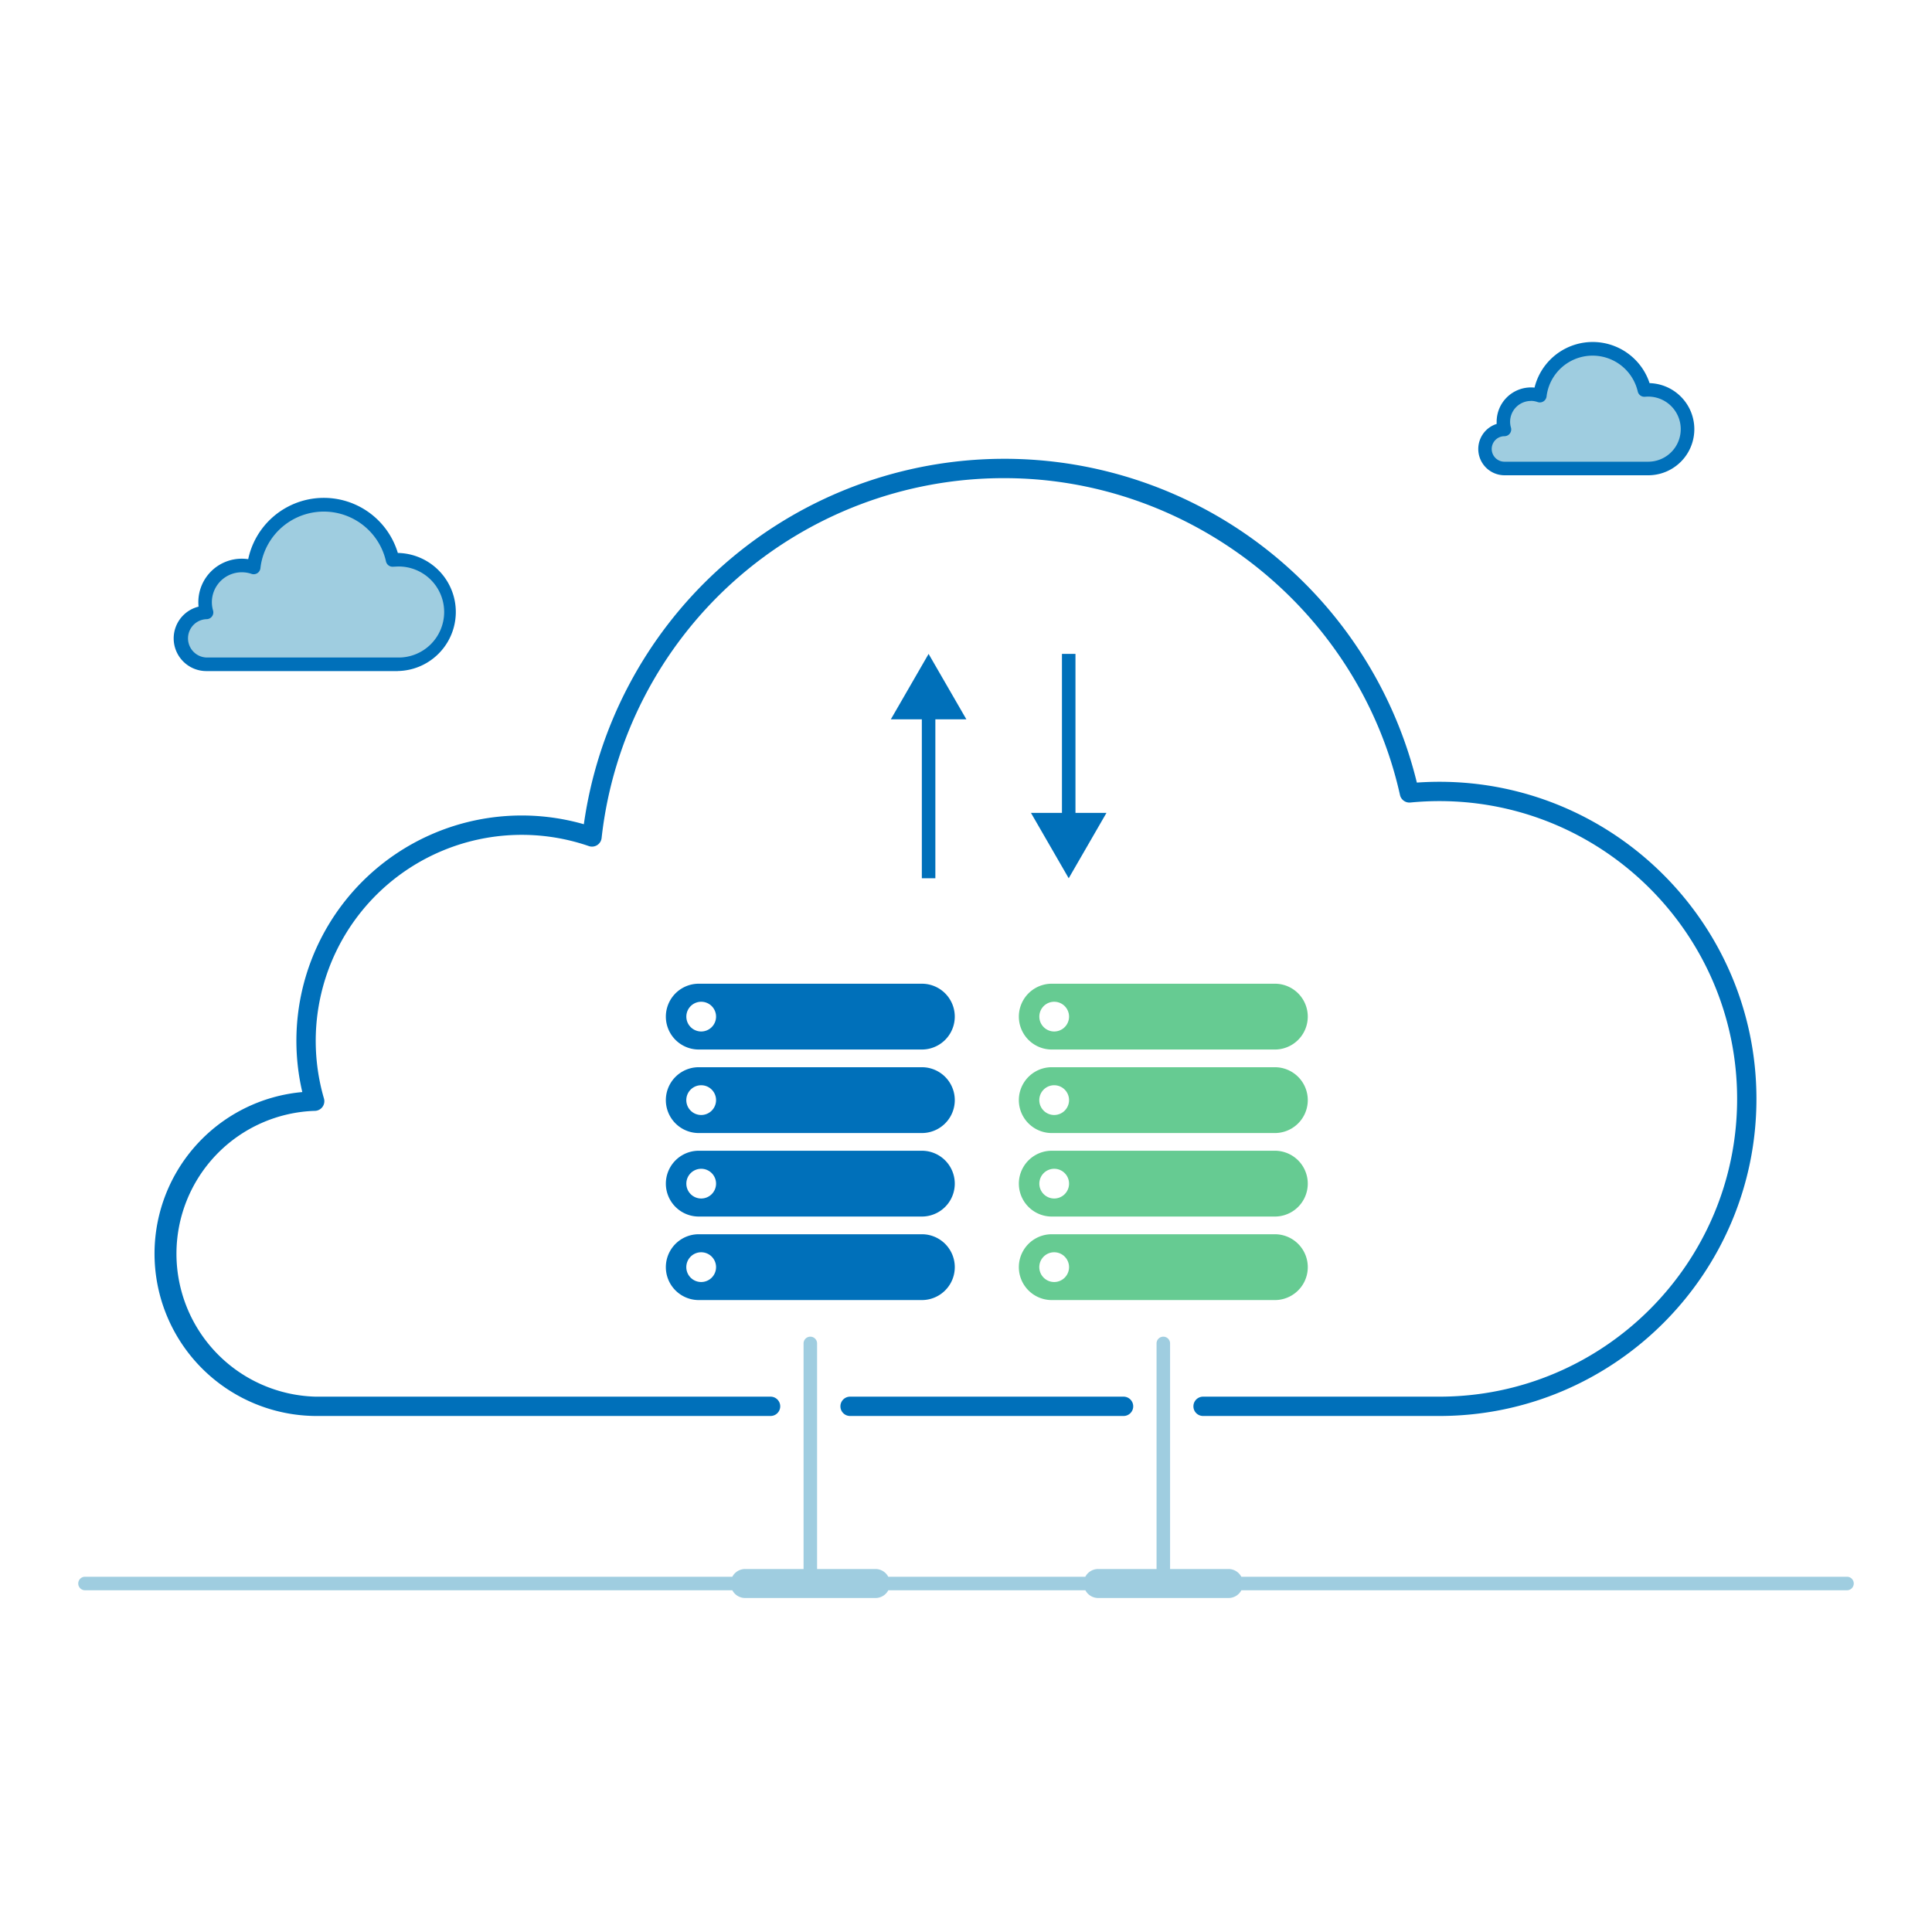 <svg xmlns="http://www.w3.org/2000/svg" xmlns:xlink="http://www.w3.org/1999/xlink" viewBox="0 0 1000 1000" xmlns:v="https://vecta.io/nano"><path d="M205.89,289.74a25.64,25.64,0,0,0-2.64.13,36.52,36.52,0,0,0-71.93,3.87,19,19,0,0,0-25.16,17.93,18.76,18.76,0,0,0,.76,5.33,13.43,13.43,0,0,0,0,26.85h98.92a27.06,27.06,0,1,0,0-54.11Z" fill="#9fcde0"/><path d="M205.89 347.35H107a16.92 16.92 0 0 1-4.22-33.35 23.16 23.16 0 0 1-.12-2.36 22.48 22.48 0 0 1 22.46-22.46 23.28 23.28 0 0 1 3.35.24 40 40 0 0 1 77.45-3.21 30.56 30.56 0 0 1 0 61.11zm-80.77-51.14A15.47 15.47 0 0 0 110.28 316a3.51 3.51 0 0 1-3.35 4.48 9.93 9.93 0 0 0 0 19.85h98.92a23.56 23.56 0 1 0 0-47.11l-2.3.11a3.52 3.52 0 0 1-3.76-2.72 33 33 0 0 0-65 3.5 3.5 3.5 0 0 1-4.62 2.92 15.48 15.48 0 0 0-5.05-.82z" fill="#0070ba"/><path d="M853.14,201.76a18.67,18.67,0,0,0-2,.1,27.47,27.47,0,0,0-54.1,2.91,14.27,14.27,0,0,0-18.35,17.49,10.1,10.1,0,0,0,0,20.2h74.4a20.35,20.35,0,0,0,0-40.7Z" fill="#9fcde0"/><g fill="#0070ba"><path d="M853.14 246h-74.4a13.6 13.6 0 0 1-4.08-26.57v-1.13a17.79 17.79 0 0 1 17.76-17.77 16.26 16.26 0 0 1 1.85.1 31 31 0 0 1 59.55-2.32 23.85 23.85 0 0 1-.65 47.69zm-60.75-38.47a10.78 10.78 0 0 0-10.76 10.77 10.65 10.65 0 0 0 .43 3 3.5 3.5 0 0 1-3.35 4.48 6.6 6.6 0 0 0 0 13.2h74.4a16.85 16.85 0 1 0-1.65-33.62 3.51 3.51 0 0 1-3.76-2.72 24 24 0 0 0-47.2 2.54 3.5 3.5 0 0 1-4.62 2.92 10.75 10.75 0 0 0-3.49-.61zM480.64 338.46l-19.54 33.85h16.04v82.28h7v-82.28h16.05l-19.55-33.85zm76.02 82.28v-82.28h-7v82.28h-16.04l19.54 33.85 19.55-33.85h-16.05z"/><use xlink:href="#B"/><use xlink:href="#C"/><use xlink:href="#B" y="86.45"/><use xlink:href="#C" y="86.45"/></g><g fill="#66cb92"><use xlink:href="#D"/><use xlink:href="#E"/><use xlink:href="#D" y="86.45"/><use xlink:href="#E" y="86.45"/></g><path d="M956,816.12H642.5a7.49,7.49,0,0,0-6.63-4H605.63V695.36a3.5,3.5,0,0,0-7,0V812.12H568.39a7.48,7.48,0,0,0-6.63,4h-102a7.49,7.49,0,0,0-6.63-4H422.92V695.36a3.5,3.5,0,0,0-7,0V812.12H385.68a7.48,7.48,0,0,0-6.63,4H44a3.5,3.5,0,0,0,0,7H379.05a7.48,7.48,0,0,0,6.63,4h67.48a7.49,7.49,0,0,0,6.63-4h102a7.48,7.48,0,0,0,6.63,4h67.48a7.49,7.49,0,0,0,6.63-4H956a3.5,3.5,0,0,0,0-7Z" fill="#9fcde0"/><path d="M745 732.91H622.71a5 5 0 0 1 0-10H745c85 0 154.13-69.14 154.13-154.13S830 414.65 745 414.65c-5 0-10 .25-15 .73a5 5 0 0 1-5.37-3.89c-21.13-95.05-107.24-164-204.75-164a209.41 209.41 0 0 0-208.49 186.26 5 5 0 0 1-6.61 4.18 106.63 106.63 0 0 0-137.1 130.65 5 5 0 0 1-4.78 6.4 74 74 0 0 0 .33 147.93h235.61a5 5 0 1 1 0 10H163.23a84 84 0 0 1-6.76-167.66A116.63 116.63 0 0 1 302.2 426.62a219.8 219.8 0 0 1 431.16-21.56 168.73 168.73 0 0 1 11.64-.41c90.5 0 164.13 73.63 164.13 164.13S835.5 732.91 745 732.91zm-163.45 0H440a5 5 0 1 1 0-10h141.55a5 5 0 0 1 0 10z" fill="#0070ba"/><defs ><path id="B" d="M477.16 509.17H361.68a17 17 0 0 0 0 34.06h115.48a17 17 0 0 0 0-34.06zm-114.22 24.72a7.69 7.69 0 1 1 7.69-7.69 7.69 7.69 0 0 1-7.69 7.69z"/><path id="C" d="M477.16 552.39H361.68a17 17 0 0 0 0 34.07h115.48a17 17 0 0 0 0-34.07zm-114.22 24.73a7.7 7.7 0 1 1 7.69-7.69 7.7 7.7 0 0 1-7.69 7.69z"/><path id="D" d="M659.87 509.17H544.39a17 17 0 1 0 0 34.06h115.48a17 17 0 0 0 0-34.06zm-114.22 24.72a7.69 7.69 0 1 1 7.69-7.69 7.69 7.69 0 0 1-7.69 7.69z"/><path id="E" d="M659.87 552.39H544.39a17 17 0 1 0 0 34.07h115.48a17 17 0 0 0 0-34.07zm-114.22 24.73a7.7 7.7 0 1 1 7.69-7.69 7.7 7.7 0 0 1-7.69 7.69z"/></defs></svg>
